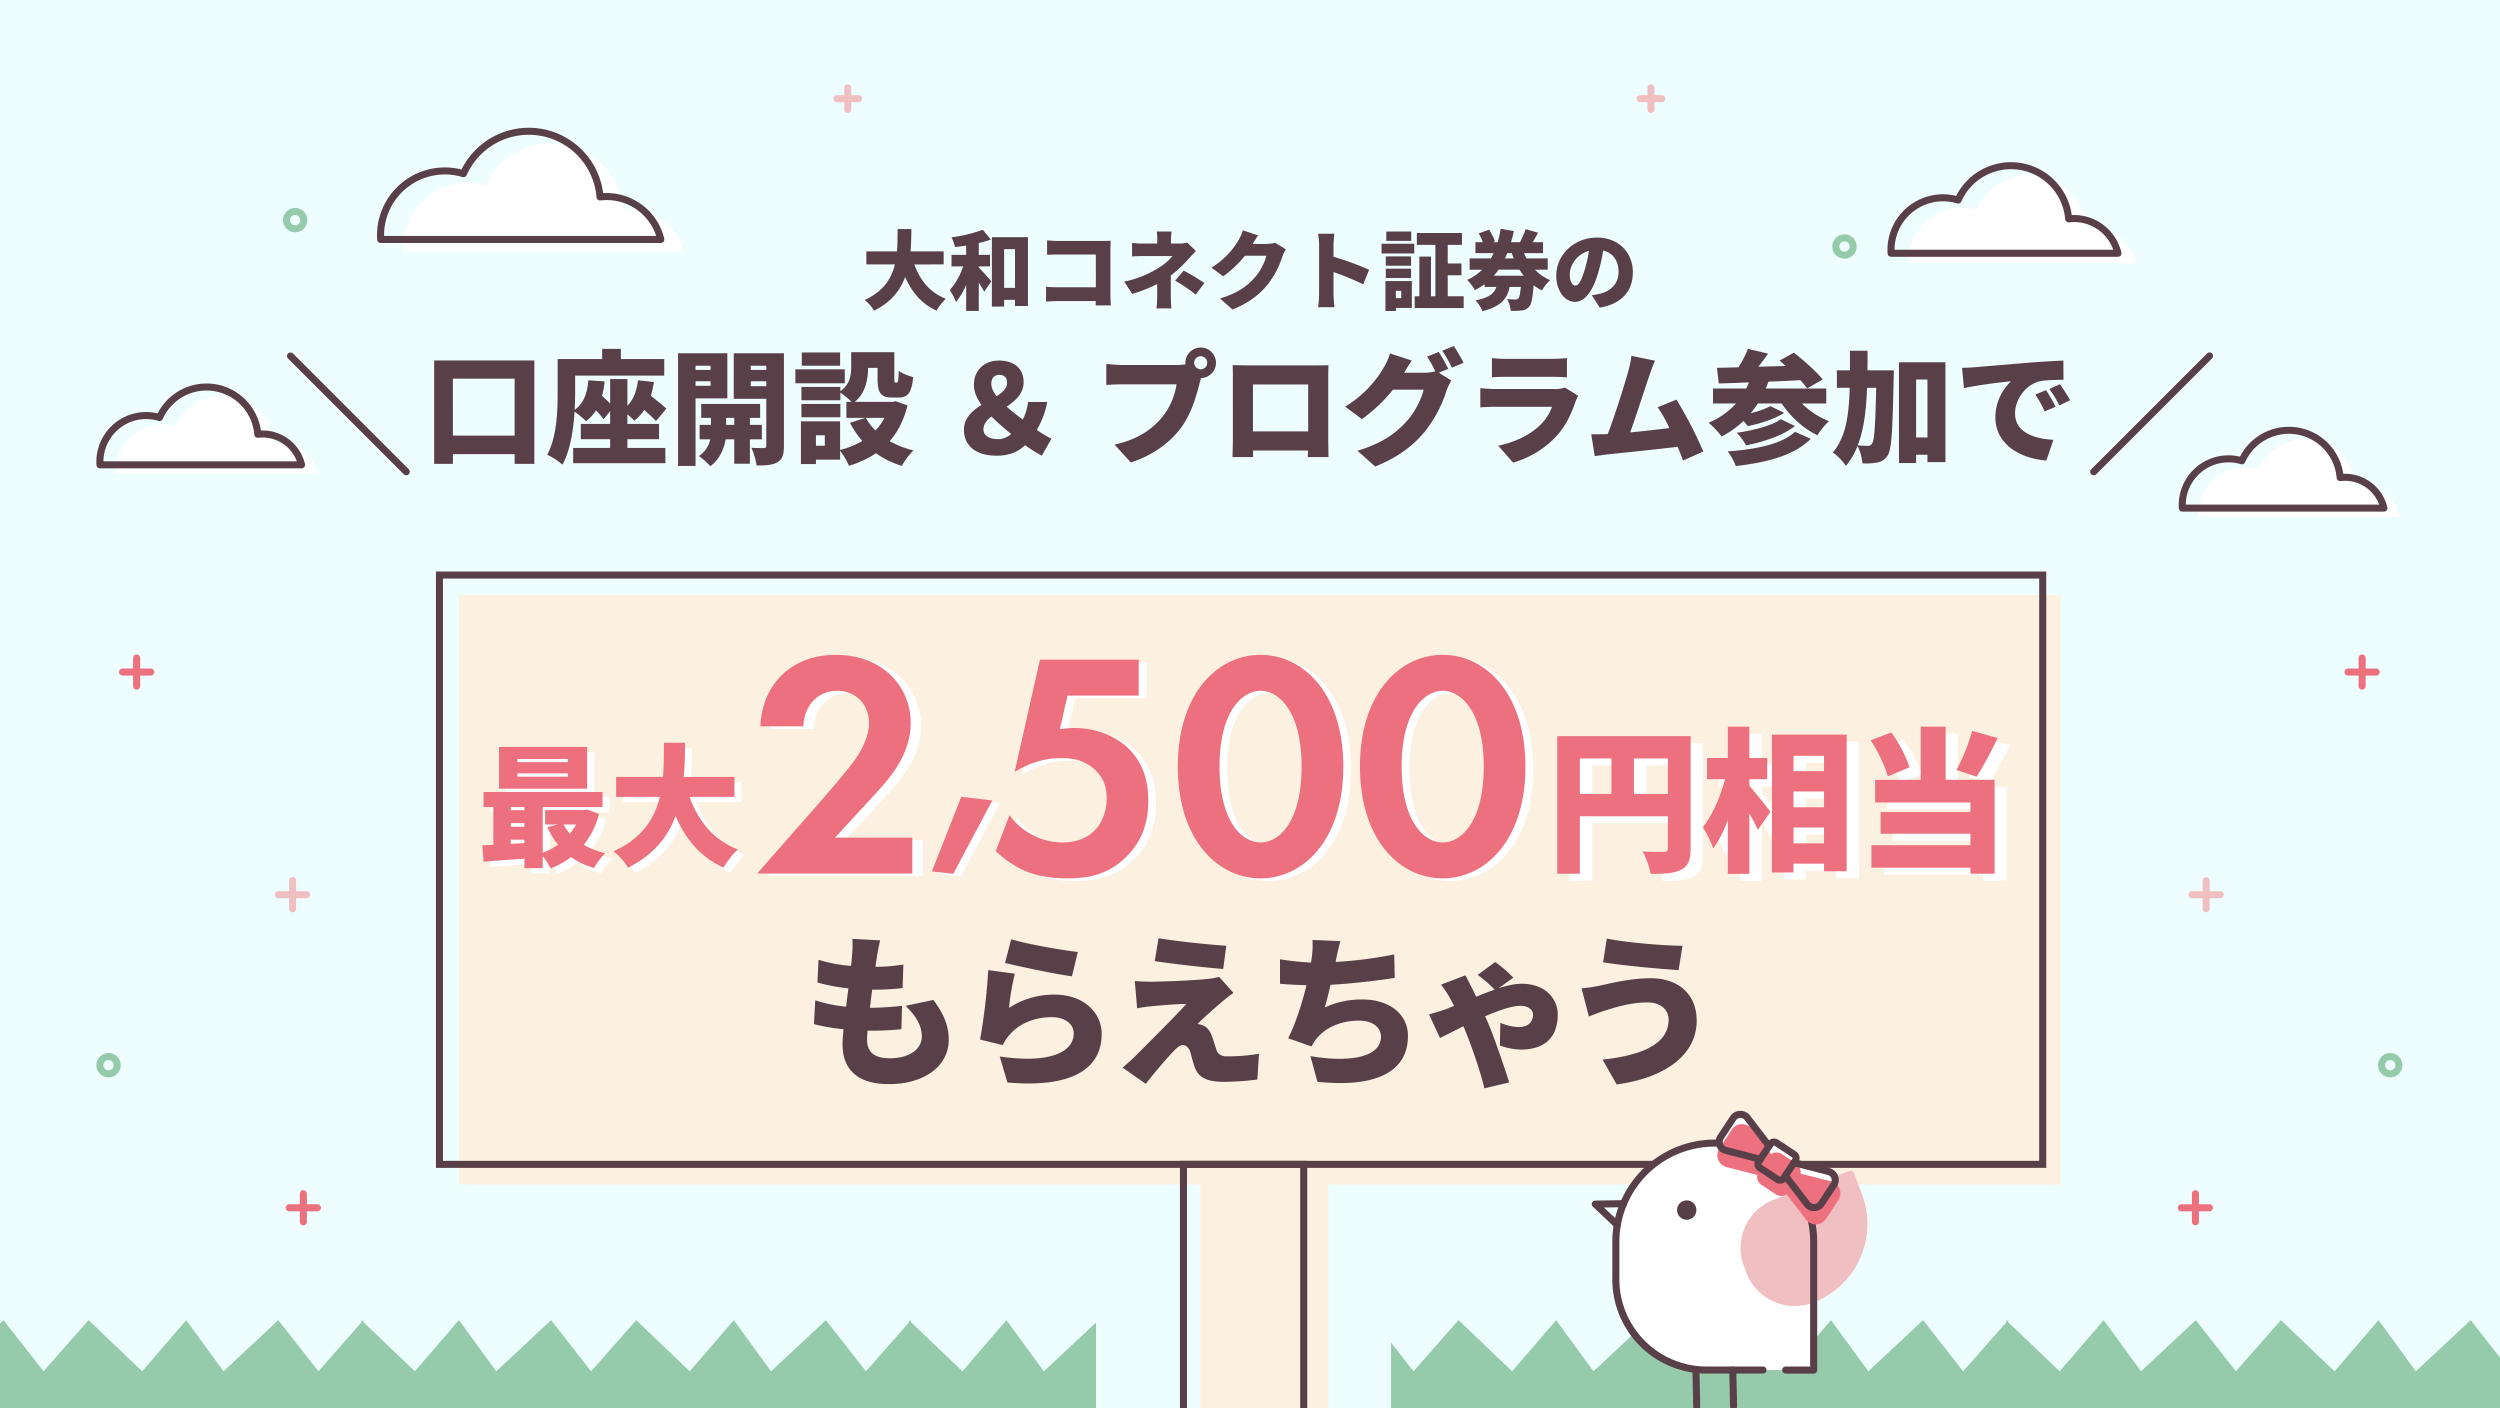 <svg xmlns="http://www.w3.org/2000/svg" xmlns:xlink="http://www.w3.org/1999/xlink" width="1420" height="800" viewBox="0 0 1420 800"><rect x="0" y="0" width="1420" height="800" fill="#808080" stroke="none"/><defs><clipPath id="b"><rect width="1420" height="800"/></clipPath></defs><g id="a" clip-path="url(#b)"><rect width="1420" height="800" fill="#eefefe"/><path d="M260.19,143.99a34.342,34.342,0,0,0-3.737.225A40.616,40.616,0,0,0,178.869,131a36.556,36.556,0,0,0-47.1,34.964c0,.811.045,1.6.09,2.386H290.989a31.7,31.7,0,0,0-30.822-24.36Z" transform="translate(97.174 -25.498)" fill="#fff"/><path d="M285.3,167.311H126.17a2,2,0,0,1-2-1.886c-.046-.8-.093-1.633-.093-2.5a38.558,38.558,0,0,1,48.008-37.342,42.616,42.616,0,0,1,80.458,13.431c.671-.042,1.3-.062,1.931-.062h0a33.708,33.708,0,0,1,32.765,25.9,2,2,0,0,1-1.946,2.461Zm-157.215-4H282.658A29.557,29.557,0,0,0,254.5,142.95h0a32.019,32.019,0,0,0-3.52.213,2,2,0,0,1-2.21-1.827,38.616,38.616,0,0,0-73.763-12.562,2,2,0,0,1-2.4,1.1,34.556,34.556,0,0,0-44.521,33.05Q128.08,163.118,128.083,163.311Z" transform="translate(90.054 -29.302)" fill="#583f48"/><path d="M151.755,197.269a26.331,26.331,0,0,0-2.679.158,29.217,29.217,0,0,0-55.812-9.5A26.275,26.275,0,0,0,59.38,213.074c0,.585.023,1.148.068,1.711H173.931A22.8,22.8,0,0,0,151.755,197.269Z" transform="translate(6.586 54.191)" fill="#fff"/><path d="M169.831,214.585H55.348a2,2,0,0,1-1.994-1.84c-.05-.622-.074-1.233-.074-1.871a28.263,28.263,0,0,1,34.8-27.508,31.218,31.218,0,0,1,58.667,9.722c.315-.013.616-.019.909-.019a24.8,24.8,0,0,1,24.122,19.053,2,2,0,0,1-1.946,2.462Zm-112.549-4H167.139a20.712,20.712,0,0,0-19.485-13.516,24.164,24.164,0,0,0-2.475.147,2,2,0,0,1-2.2-1.828,27.217,27.217,0,0,0-51.993-8.846,2,2,0,0,1-2.4,1.1,24.55,24.55,0,0,0-7.037-1.042A24.3,24.3,0,0,0,57.282,210.585Z" transform="translate(1.455 51.438)" fill="#583f48"/><path d="M677.095,208.179a26.334,26.334,0,0,0-2.679.158,29.217,29.217,0,0,0-55.812-9.5,26.275,26.275,0,0,0-33.883,25.148c0,.585.023,1.148.068,1.711H699.271a22.8,22.8,0,0,0-22.176-17.516Z" transform="translate(663.994 67.844)" fill="#fff"/><path d="M695.181,225.5H580.7a2,2,0,0,1-1.994-1.841c-.05-.624-.074-1.235-.074-1.87a28.263,28.263,0,0,1,34.8-27.508,31.218,31.218,0,0,1,58.667,9.722c.315-.013.616-.019.909-.019a24.8,24.8,0,0,1,24.122,19.053,2,2,0,0,1-1.946,2.462Zm-112.549-4H692.489A20.712,20.712,0,0,0,673,207.989a24.166,24.166,0,0,0-2.475.147,2,2,0,0,1-2.2-1.828,27.217,27.217,0,0,0-51.993-8.846,2,2,0,0,1-2.4,1.1,24.553,24.553,0,0,0-7.037-1.042A24.3,24.3,0,0,0,582.632,221.5Z" transform="translate(658.876 65.104)" fill="#583f48"/><path d="M615.694,128.624a26.793,26.793,0,0,0-3.017.18,32.871,32.871,0,0,0-62.791-10.717,29.573,29.573,0,0,0-38.116,28.3c0,.653.023,1.283.068,1.936H640.662A25.663,25.663,0,0,0,615.717,128.6Z" transform="translate(572.705 1.091)" fill="#fff"/><path d="M636.052,147.853H507.227a2,2,0,0,1-2-1.863c-.049-.706-.072-1.384-.072-2.074a31.539,31.539,0,0,1,31.561-31.561,31.686,31.686,0,0,1,7.468.895,34.875,34.875,0,0,1,65.653,10.933q.485-.023.954-.029a2,2,0,0,1,.31-.024A27.67,27.67,0,0,1,638,145.392a2,2,0,0,1-1.946,2.461Zm-126.892-4H633.383a23.541,23.541,0,0,0-22.009-15.721,2,2,0,0,1-.289.021,24.882,24.882,0,0,0-2.791.167,2,2,0,0,1-2.219-1.825A30.871,30.871,0,0,0,547.1,116.433a2,2,0,0,1-2.4,1.1,27.573,27.573,0,0,0-35.541,26.321Z" transform="translate(566.936 -2)" fill="#583f48"/><path d="M-174-21.805v-7.4h-18.816c.392-4.312.441-8.624.49-12.691h-7.84c-.049,4.067,0,8.379-.343,12.691h-17.4v7.4h16.219c-1.96,7.987-6.468,15.337-17.2,20.188a22.3,22.3,0,0,1,5.39,6.076c9.653-4.8,14.847-11.613,17.64-19.159C-192.08-6.027-186.69.49-178.066,4.459A30.733,30.733,0,0,1-172.774-2.3c-9.016-3.479-14.7-10.633-17.885-19.5Zm19.943,1.127h6.37v-6.566h-6.37v-6.713c2.4-.588,4.753-1.225,6.86-1.96l-4.557-5.586a84.5,84.5,0,0,1-17.787,4.312,24.129,24.129,0,0,1,1.96,5.537c2.058-.245,4.214-.539,6.37-.882v5.292h-8.33v6.566h6.615A40.539,40.539,0,0,1-170.52-7.2,35.1,35.1,0,0,1-166.992-.49a36.724,36.724,0,0,0,5.782-9.8v14.9h7.154V-11.466c1.176,1.862,2.352,3.724,3.087,5.194l4.018-5.929c-.98-1.225-5.1-5.88-7.1-7.889Zm14.406,12.2v-22h6.174v22Zm-6.958-28.812V2.156h6.958V-1.666h6.174V1.813h7.35v-39.1Zm31.36,1.813v8.232c1.519-.1,4.263-.2,6.468-.2h21.217V-8.82h-21.805c-2.3,0-4.557-.147-6.468-.294V-.637c1.764-.2,4.851-.343,6.713-.343h21.511c0,.784-.049,1.617-.049,2.45h8.624c-.147-1.911-.245-4.7-.245-6.37V-30.331c0-1.617.1-3.773.147-4.949-.735.049-3.087.147-4.655.147h-24.99C-110.544-35.133-113.288-35.28-115.248-35.476Zm70.707-5h-8.428a32.835,32.835,0,0,1,.294,4.655v2.156h-7.84a50.288,50.288,0,0,1-6.468-.343v7.693c1.568-.147,4.8-.245,6.615-.245H-44.1a27.446,27.446,0,0,1-7.3,6.37,58.045,58.045,0,0,1-20.041,8.134l4.557,7.007a94.445,94.445,0,0,0,14.161-5.586v7.105a62.83,62.83,0,0,1-.392,6.713h8.477c-.147-1.519-.343-4.655-.343-6.713V-15.484a76.583,76.583,0,0,0,9.9-9.261c1.176-1.323,2.94-3.234,4.361-4.7l-4.9-4.753a18.574,18.574,0,0,1-4.606.539h-4.655v-2.156A41.281,41.281,0,0,1-44.541-40.474ZM-30.87-4.655l4.949-6.566a108.054,108.054,0,0,0-11.76-7.056l-4.851,5.684A83.555,83.555,0,0,1-30.87-4.655ZM4.606-38.318-4.067-41.16a25.556,25.556,0,0,1-2.6,5.831A44.452,44.452,0,0,1-21.9-19.992l6.664,4.949A60.752,60.752,0,0,0-2.891-26.754H9.31A31.39,31.39,0,0,1,2.842-14.5C-1.323-9.849-6.419-5.684-17-2.45l7.056,6.272C-.735.049,5.194-4.459,9.947-10.29a51.364,51.364,0,0,0,8.477-16.072,21.918,21.918,0,0,1,1.911-4.018L14.308-34.1a18.46,18.46,0,0,1-4.851.637H1.568C2.3-34.741,3.479-36.75,4.606-38.318ZM39.249-4.9a55.009,55.009,0,0,1-.588,7.4h9.31c-.245-2.205-.539-6.076-.539-7.4V-17.493a152.818,152.818,0,0,1,16.856,7.007l3.381-8.281a162,162,0,0,0-20.237-7.4v-6.713a58.256,58.256,0,0,1,.49-6.37H38.661a34.231,34.231,0,0,1,.588,6.37ZM91.581-40.474H77.42v5.292H91.581ZM85.9-6.811v4.165H82.859V-6.811Zm6.027-5.537H76.93v17h5.929V2.891h9.065Zm-14.8-1.764H91.483V-19.4H77.126Zm14.357-12.25H77.126v5.292H91.483ZM74.725-28.028H93.3v-5.537H74.725Zm37.583,24.3V-15.631H120.1v-6.713h-7.791V-32.928h8.085v-6.713H94.766v6.713H105.3v29.2h-2.5v-22.54H96.187v22.54H93.541V2.989h27.832V-3.724Zm40.768-15.092a35.528,35.528,0,0,0,2.4,3.43h-17a36.045,36.045,0,0,0,2.7-3.43Zm-4.41-9.408c.343,1.029.735,2.009,1.127,2.989h-4.949c.441-.98.882-1.96,1.323-2.989ZM169.1-18.816v-6.419H157.094c-.539-.98-1.029-1.96-1.47-2.989h10.829v-6.223h-5.88c.98-1.568,2.009-3.43,3.038-5.39l-7.056-2.009a41.105,41.105,0,0,1-3.185,7.35l.147.049h-5.243c.637-2.058,1.127-4.165,1.617-6.321l-7.5-1.274a65.59,65.59,0,0,1-1.715,7.6h-2.744l1.225-.441a30.519,30.519,0,0,0-3.381-6.664l-5.88,2.107a33.107,33.107,0,0,1,2.352,5h-4.214v6.223h10.339c-.49,1.029-1.029,2.009-1.568,2.989H124.754v6.419h7.105a28.8,28.8,0,0,1-8.477,5.782,38.382,38.382,0,0,1,4.41,5.782,37.472,37.472,0,0,0,5.439-3.332v1.568H139.9c-1.127,3.528-3.773,6.027-11.809,7.644a19.477,19.477,0,0,1,3.92,6.125c10.829-2.744,14.161-7.35,15.435-13.769h6.37c-.343,4.018-.784,5.929-1.372,6.517a2.177,2.177,0,0,1-1.715.588c-.98,0-2.793-.049-4.7-.2a15.56,15.56,0,0,1,2.058,6.664,46.729,46.729,0,0,0,6.272-.2,6.083,6.083,0,0,0,4.214-2.2c1.274-1.421,2.009-4.949,2.5-12.1a30.7,30.7,0,0,0,4.753,2.891,24.393,24.393,0,0,1,4.655-5.831,26.771,26.771,0,0,1-8.673-5.929ZM217.462-17.3c0-11.123-7.889-19.747-20.384-19.747-13.083,0-23.128,9.9-23.128,21.56,0,8.379,4.606,14.945,10.682,14.945,5.782,0,10.192-6.566,13.083-16.366a97.518,97.518,0,0,0,2.891-12.789c5.635,1.323,8.722,5.831,8.722,12.152,0,6.468-4.165,10.829-10.388,12.348a37.287,37.287,0,0,1-4.8.882l4.508,7.056C211.386.588,217.462-6.958,217.462-17.3Zm-35.819,1.029c0-4.655,3.626-11.27,10.878-13.23a72.735,72.735,0,0,1-2.5,11.025c-1.764,5.684-3.234,8.673-5.194,8.673C183.113-9.8,181.643-12.005,181.643-16.268Zm-634.4,91.7V43.09h35.07V75.43Zm-10.64-42.7V91.46h10.64V85.93h35.07v5.53h11.2V32.73Zm109.76,44.73h17.99V68.78h-17.99V63.32a42.949,42.949,0,0,1,3.92,3.64,24.51,24.51,0,0,0,5.6-6.09,91.411,91.411,0,0,1,6.72,6.3l5.88-7.07c-2.03-1.96-5.6-4.76-8.82-7.28a51.527,51.527,0,0,0,1.75-7.84l-9.03-.98c-.7,5.88-2.52,10.92-6.02,14.49V43.3h-9.8V57.23a55.888,55.888,0,0,0-4.62-4.34,47.019,47.019,0,0,0,1.47-8.26l-9.24-.63c-.56,7.35-2.66,13.16-7.77,16.8.21-3.57.28-6.93.28-9.87V41.34h50.61V31.96h-24.64V26.15h-10.64v5.81h-25.27v18.9c0,10.36-.42,25.34-5.95,35.42a37.858,37.858,0,0,1,8.68,5.67c4.41-8.05,6.23-19.81,6.86-30.1a50.339,50.339,0,0,1,6.58,5.39,23.548,23.548,0,0,0,5.6-6.16,47.3,47.3,0,0,1,4.34,5.04l3.71-4.62v7.28H-380.1v8.68h16.66v4.97h-21v8.68h52.36V82.43h-21.56Zm47.25-41.72v2.38h-8.54V35.74Zm-8.54,11.41V44.56h8.54v2.59Zm18.06,7.14V28.67h-28V92.65h9.94V54.29Zm-.7,15.05V65.35h4.62v3.99Zm20.3,8.19V69.34h-6.79V65.35h5.81V57.44h-33.46v7.91h5.53v3.99h-6.44v8.19h6.02a15,15,0,0,1-6.44,9.52,33.984,33.984,0,0,1,6.44,5.74c5.53-3.85,7.98-10.43,8.75-15.26h4.9V91.39h8.89V77.53Zm-6.3-30.17v-2.8h8.82v2.8Zm8.82-11.62v2.38h-8.82V35.74Zm10.01-7.07h-28.49V54.5h18.48V81.1c0,.98-.35,1.4-1.4,1.4s-4.41,0-7.07-.14a34.848,34.848,0,0,1,2.94,10.01c5.39.07,9.1-.21,11.97-1.89,2.8-1.68,3.57-4.41,3.57-9.24Zm31.92-.49h-21.77v7.56h21.77Zm2.66,9.59h-28.07v7.91h28.07Zm-2.52,19.67H-254.8V65h22.12Zm24.99,7.91a28.62,28.62,0,0,1-5.04,7.14,29.363,29.363,0,0,1-5.46-7.14ZM-241.5,81.17h-5.04V75.22h5.04Zm40.32-25.27-1.75.35h-21.56c6.16-5.04,7.49-12.81,7.56-19.32h5.39v6.16c0,8.12,1.89,10.71,8.26,10.71h3.71c5.11,0,7.42-2.59,8.26-11.62-2.52-.63-6.44-2.1-8.19-3.57-.14,5.74-.42,6.65-1.12,6.65h-.77c-.56,0-.63-.21-.63-2.31V28.04h-24.5v8.33c0,4.55-.56,9.8-6.16,13.86V47.78H-254.8v7.56h22.12V51a40.443,40.443,0,0,1,6.3,5.25h-2.87v9.1h10.78l-8.75,2.8a51.2,51.2,0,0,0,7,10.29,45.27,45.27,0,0,1-12.6,5.11V67.31h-22.26V91.6h8.54V89.08h13.72V84.04a39.626,39.626,0,0,1,5.04,8.54,57.214,57.214,0,0,0,15.33-7.14,48.683,48.683,0,0,0,14.7,7.14,39.827,39.827,0,0,1,6.58-8.75,52.718,52.718,0,0,1-13.51-5.25c4.62-5.25,8.05-11.9,10.15-20.3Zm49.77,15.96c0-2.94,1.89-5.25,4.55-7.28,3.36,3.36,7.28,6.72,11.2,9.94a11.561,11.561,0,0,1-7.07,2.94C-147.7,77.46-151.41,75.71-151.41,71.86Zm4.48-25.76c0-3.5,1.82-5.18,4.62-5.18,2.73,0,4.34,1.61,4.34,4.48,0,3.15-2.52,5.46-5.95,7.63C-145.81,50.58-146.93,48.27-146.93,46.1Zm34.16,31.08a63.344,63.344,0,0,1-8.33-4.97,49.994,49.994,0,0,0,5.95-15.89h-10.92a29.027,29.027,0,0,1-3.01,10.01c-3.08-2.31-6.3-4.83-9.17-7.35,5.04-3.36,9.66-7.35,9.66-14,0-7.77-5.53-12.18-14.07-12.18-7.98,0-14.14,5.25-14.14,13.72,0,3.99,1.61,7.77,4.27,11.48-5.25,3.29-9.94,7.42-9.94,14.14,0,8.54,6.09,14.7,18.62,14.7,7.07,0,12.11-2.17,16.1-5.95a89.76,89.76,0,0,0,9.52,5.95Zm81.06-43.12A3.735,3.735,0,0,1-28,30.35a3.735,3.735,0,0,1,3.71,3.71A3.735,3.735,0,0,1-28,37.77,3.735,3.735,0,0,1-31.71,34.06Zm-4.97,0a3.7,3.7,0,0,0,.07.91,36.483,36.483,0,0,1-5.04.35H-72.52c-2.31,0-6.93-.35-9.1-.63V46.66c1.82-.14,5.67-.35,9.1-.35h30.8a39.323,39.323,0,0,1-7.7,18.06c-5.53,6.86-13.44,13.02-27.51,16.17l9.24,10.15C-55.37,86.7-45.5,79.49-39.2,71.02c6.02-8.12,8.89-18.76,10.57-25.34.21-.84.49-1.89.84-2.94a8.683,8.683,0,0,0,8.47-8.68A8.724,8.724,0,0,0-28,25.38,8.724,8.724,0,0,0-36.68,34.06Zm26.81,1.33c.14,2.17.14,5.39.14,7.63V77.04c0,3.85-.21,10.57-.21,10.57H1.75V83.9H32.97c-.07,2.1-.14,3.71-.14,3.71H44.59s-.14-7.42-.14-10.43V43.02c0-2.38,0-5.25.14-7.56-2.8.07-5.46.07-7.35.07H-1.82C-3.85,35.53-7,35.46-9.87,35.39ZM1.68,46.38H33.04V73.05H1.68ZM107.17,27.9l-6.58,2.66a68.741,68.741,0,0,1,4.69,8.4,27.057,27.057,0,0,1-6.44.77H87.57c1.05-1.82,2.73-4.69,4.34-6.93L79.52,28.74a36.509,36.509,0,0,1-3.71,8.33A63.5,63.5,0,0,1,54.04,58.98l9.52,7.07A86.789,86.789,0,0,0,81.2,49.32H98.63c-.91,4.55-4.83,12.6-9.24,17.5-5.95,6.65-13.23,12.6-28.35,17.22L71.12,93c13.16-5.39,21.63-11.83,28.42-20.16a73.377,73.377,0,0,0,12.11-22.96,31.312,31.312,0,0,1,2.73-5.74l-7.14-4.41,5.39-2.24C111.37,35.04,108.92,30.49,107.17,27.9Zm8.61-3.36L109.2,27.2a78.082,78.082,0,0,1,5.53,9.66l6.58-2.8A99.91,99.91,0,0,0,115.78,24.54Zm21.63,6.86V42.32c2.1-.21,5.46-.28,7.84-.28h26.39c2.66,0,6.44.14,8.4.28V31.4a78.573,78.573,0,0,1-8.26.42H145.25A67.109,67.109,0,0,1,137.41,31.4Zm49,21.42-7.49-4.69a16.308,16.308,0,0,1-5.88.84H139.72c-2.38,0-5.67-.21-8.89-.49V59.4c3.15-.28,7.14-.35,8.89-.35h31.85a27.484,27.484,0,0,1-6.51,10.15c-5.04,5.04-13.16,9.66-24.08,11.97l8.47,9.59a53.605,53.605,0,0,0,24.99-15.47c5.18-5.81,8.12-12.39,10.43-19.11A27.187,27.187,0,0,1,186.41,52.82Zm43.68-19.95-13.44-2.73a58.334,58.334,0,0,1-1.82,8.82c-2.1,7.49-7.56,25.06-11.62,35.56a5.3,5.3,0,0,1-1.05.07c-2.38.07-5.81.07-8.33.07l1.96,12.39c2.31-.28,5.25-.7,7-.91,8.47-.91,28.56-2.94,40.11-4.34,1.19,2.8,2.24,5.46,3.08,7.77l11.48-5.11A222.4,222.4,0,0,0,242.2,54.99l-10.64,4.34a79.229,79.229,0,0,1,6.65,11.83c-6.44.77-14.77,1.75-22.26,2.45,3.36-9.31,8.47-25.27,10.85-32.2C227.92,38.19,229.04,35.18,230.09,32.87Zm79.45,40.39c-7.35,7-22.33,10.01-38.22,11.13a31.5,31.5,0,0,1,4.62,8.33c17.85-2.1,33.11-5.95,42.56-15.47Zm-7.98-7.14c-5.32,3.78-16.1,6.44-25.13,7.7a31.032,31.032,0,0,1,5.32,7.14c10.15-2.03,20.86-5.53,27.79-10.99Zm25.76-8.96V48.69H292.95a37.958,37.958,0,0,0,1.54-3.92c5.95-.21,12.11-.49,18.13-.84a57.92,57.92,0,0,1,3.85,4.69l8.82-5.11c-3.57-4.55-10.92-10.92-16.38-15.19l-8.12,4.48c1.12.98,2.31,1.96,3.5,3.08-5.25.14-10.5.28-15.54.42,1.82-2.31,3.71-4.83,5.53-7.42l-11.41-2.73a62.92,62.92,0,0,1-5.46,10.5l-12.18.28,1.05,8.89c4.97-.14,10.85-.35,17.15-.63-.49,1.19-1.05,2.38-1.61,3.5H262.99v8.47h13.09a42.228,42.228,0,0,1-15.61,10.92,55.528,55.528,0,0,1,7.42,7.84,53.206,53.206,0,0,0,12.39-8.82,27.154,27.154,0,0,1,2.45,2.94c6.86-1.4,15.05-3.92,20.65-7.56l-7.77-3.78a51.082,51.082,0,0,1-11.2,3.99,66.194,66.194,0,0,0,4.06-5.53h13.51c5.18,7.63,12.25,14.21,20.3,18.06a42.02,42.02,0,0,1,6.58-7.98,45.934,45.934,0,0,1-15.4-10.08Zm28.35-8.89c-.49,21.56-.98,29.75-2.31,31.57a2.543,2.543,0,0,1-2.38,1.4c-1.26,0-3.36-.07-5.81-.28,3.57-9.03,4.83-20.02,5.32-32.69Zm-4.97-9.94c.07-3.57.07-7.28.07-11.13H340.76V38.33h-7.42v9.94h7.28c-.42,15.75-2.17,28-9.59,36.75a28.491,28.491,0,0,1,7.42,7.63,41.669,41.669,0,0,0,6.65-11.34,26.493,26.493,0,0,1,2.73,9.87,35,35,0,0,0,8.54-.49,8.623,8.623,0,0,0,5.88-4.13c2.24-3.36,2.73-14.49,3.36-43.75.07-1.26.07-4.48.07-4.48Zm27.65,38.15V43.58h6.44v32.9Zm-9.73-42.7V91.04h9.73V86.28h6.44v4.2h10.22V33.78Zm35.84,3.15,1.05,11.55c8.4-1.89,20.72-3.29,26.74-3.92A28.569,28.569,0,0,0,423.36,65c0,14.91,13.37,23.38,28.98,24.57l3.99-11.76c-12.11-.7-21.77-4.76-21.77-15.05,0-8.33,6.51-16.52,14.07-18.2,3.85-.77,9.8-.77,13.44-.84L462,32.8c-5.11.21-13.37.7-20.37,1.26-12.81,1.12-23.38,1.96-29.96,2.52C410.34,36.72,407.26,36.86,404.46,36.93ZM452.13,49.6l-6.09,2.52a56.234,56.234,0,0,1,5.32,9.59l6.23-2.73A92.775,92.775,0,0,0,452.13,49.6Zm7.91-3.36-6.02,2.73a58.623,58.623,0,0,1,5.67,9.31l6.16-2.94C464.45,52.82,461.86,48.76,460.04,46.24Z" transform="translate(710 172)" fill="#583f48"/><g transform="translate(0.218)"><path d="M1079.87,115.959a2,2,0,0,1-1.414-3.414l65.759-65.759a2,2,0,1,1,2.828,2.828l-65.759,65.759A1.994,1.994,0,0,1,1079.87,115.959Z" transform="translate(109.155 154)" fill="#583f48"/><path d="M773.85,115.959a1.994,1.994,0,0,1-1.414-.586L706.676,49.614a2,2,0,0,1,2.828-2.828l65.759,65.759a2,2,0,0,1-1.414,3.414Z" transform="translate(-543.31 154)" fill="#583f48"/></g><path d="M1556.249,50.17H934.23V0l30.427,29.065L989.678,0l21.19,29.065L1042,0l22.739,29.065L1090.341,0l30.427,29.065L1145.79,0l21.178,29.065L1198.1,0l22.751,29.065,24.385-27.7V0l.653.623.548-.623V1.148l29.226,27.917L1300.688,0l21.19,29.065L1353.014,0l22.739,29.065L1401.351,0l30.427,29.065L1456.8,0l21.178,29.065L1509.113,0l22.751,29.065,24.385-27.7V0l.653.623L1557.45,0V1.148l29.225,27.917L1611.7,0l21.19,29.065L1664.022,0l22.74,29.065L1712.361,0l30.428,29.065L1767.808,0l21.178,29.065L1820.122,0l22.752,29.065L1868.459,0V50.17Zm-934.23,0H0V0L30.427,29.065,55.449,0l21.19,29.065L107.774,0l22.739,29.065L156.111,0l30.427,29.065L211.56,0l21.178,29.065L263.874,0l22.751,29.065,24.385-27.7V0l.652.623L312.211,0V1.147l29.226,27.918L366.459,0l21.19,29.065L418.784,0l22.739,29.065L467.121,0l30.427,29.065L522.57,0l21.178,29.065L574.884,0l22.751,29.065,24.385-27.7V0l.652.623L623.221,0V1.147l29.225,27.918L677.467,0l21.19,29.065L729.793,0l22.74,29.065L778.131,0l30.427,29.065L833.579,0l21.178,29.065L885.892,0l22.752,29.065L934.23,0V50.17Z" transform="translate(-105.78 749.83)" fill="#95cbaa"/><g transform="translate(-227.278 -3724)"><rect width="167.574" height="166.766" transform="translate(849.82 4385.35)" fill="#eefeff"/><path d="M1482.946,130.51H573.29V465.24H994.3V620.622h72.735V465.24h415.91Z" transform="translate(-85.28 3931.494)" fill="#fcf1e0"/><path d="M-2-2H912.656V336.73H-2ZM908.656,2H2V332.73H908.656Z" transform="translate(476.89 4050.62)" fill="#583f48"/><path d="M-2-2H70.305V160.975H-2ZM66.305,2H2V156.975H66.305Z" transform="translate(899.484 4385.35)" fill="#583f48"/><path d="M841.338,300.795c-.186,1.2-.455,3.147-.828,5.756a105.244,105.244,0,0,0,15.86-1.3l-.455,13.355a144.341,144.341,0,0,1-17.268.932c-.455,3.333-.828,6.874-1.3,10.29h.083a174.979,174.979,0,0,0,18.179-1.118l-.373,13.272c-4.555.456-9.835.828-15.4.828h-3.81c-.186,2.133-.269,4-.269,5.383,0,6.957,4.452,10.291,12.713,10.291,12.34,0,18.365-5.839,18.365-12.34s-3.52-11.781-9.193-17.454l15.777-3.333c6.025,8.158,8.717,14.763,8.717,22.651,0,14.1-12.713,25.157-34.143,25.157-15.777,0-26.171-6.771-26.171-22.548,0-2.05.186-5.093.559-8.634A111.249,111.249,0,0,1,805.58,339.1l.745-13.541a79.9,79.9,0,0,0,17.537,3.623c.373-3.437.828-6.957,1.3-10.394a107,107,0,0,1-17.62-3.333l.642-12.9a81.015,81.015,0,0,0,18.469,3.437c.269-2.236.456-4.369.559-6.129a53.245,53.245,0,0,0,.186-9.193l15.777.828c-.932,3.893-1.387,6.688-1.863,9.276Z" transform="translate(-115.975 3966.61)" fill="#583f48"/><path d="M867.611,329.737a46.727,46.727,0,0,1,25.7-7.516c17.433,0,26.917,10.849,26.917,22.279,0,17.164-12.713,31.182-53.544,27.641l-4.369-14.763c27.1,4,42.031-1.863,42.031-13.169,0-5.28-5.011-9.193-12.444-9.193-9.462,0-18.552,3.52-24.039,10.125a23.565,23.565,0,0,0-3.81,5.756l-12.9-3.147a333.945,333.945,0,0,0,4.638-39.443l15.115,2.05a141.493,141.493,0,0,0-3.333,19.4ZM906.681,298l-3.333,13.831c-9.752-1.3-30.706-5.756-38.035-7.6l3.52-13.458c9.276,2.878,29.774,6.315,37.849,7.247Z" transform="translate(-67.192 3966.717)" fill="#583f48"/><path d="M946.662,326.693c-4.638,3.81-12.34,10.849-13.831,12.527a10.154,10.154,0,0,1,3.52,1.015c2.133,1.014,3.52,2.774,4.741,6.129.828,2.319,1.677,5.2,2.422,7.33.745,2.505,2.692,3.893,5.652,3.893a106.074,106.074,0,0,0,18.552-1.491l-.932,14.659a165.222,165.222,0,0,1-18.655,1.3c-9.462,0-14.39-2.05-16.792-7.971-1.015-2.775-1.946-6.5-2.505-8.634-1.014-3.334-2.961-4.265-4.555-4.265-1.491,0-3.333,1.574-5.569,4-3.064,3.251-8.261,9.09-15.3,17.993l-13.168-9.193c1.946-1.677,4.555-3.893,7.412-6.688,5.383-5.466,20.788-20.684,28.863-29.5-6.025.083-14.576.828-19.67,1.3a77.884,77.884,0,0,0-8.344,1.2l-1.3-15.487c2.133.186,5.839.373,9.462.373,3.892,0,24.6-.642,32.755-1.677a33.577,33.577,0,0,0,5.652-1.118l8.158,9.193a67.348,67.348,0,0,0-6.584,5.093Zm2.505-31.927-1.76,13.168c-10.021-.745-27.931-2.775-38.884-4.452l2.133-12.982C921.236,292.26,939.146,294.123,949.167,294.765Z" transform="translate(-25.346 3966.428)" fill="#583f48"/><path d="M965.275,302.036l-.269,1.387a231.2,231.2,0,0,0,33.315-4.265l.269,13.355c-8.9,1.387-23.749,3.251-36.462,3.893-1.014,4.452-2.133,8.9-3.251,12.9a49.685,49.685,0,0,1,21.347-4.555c15.115,0,25.881,8.158,25.881,20.684,0,21.616-20.332,29.422-51.411,26.068l-4-14.576c19.773,3.437,40.085,1.677,40.085-11.139,0-4.742-4.265-9.007-12.34-9.007-10.477,0-19.484,3.893-24.681,10.767a26.213,26.213,0,0,0-2.422,3.893L938.068,346.8c4.265-8.344,7.971-20.146,10.394-30.147-5.57-.186-10.663-.373-15.032-.828V301.912a145.132,145.132,0,0,0,17.62,1.863c.186-.932.269-1.76.373-2.505a50.631,50.631,0,0,0,.455-10.29l15.86.642c-1.118,3.706-1.677,7.06-2.505,10.394Z" transform="translate(20.89 3966.941)" fill="#583f48"/><path d="M983.483,323.967c1.677-.642,3.333-1.3,5.011-2.05-.932-1.863-1.76-3.52-2.588-4.928a51.705,51.705,0,0,0-4.824-7.143l13.914-5.28c1.014,1.863,2.422,4.638,3.064,6.025.828,1.574,1.946,3.706,3.064,6.129,3.623-1.491,7.143-2.878,10.477-4a75.4,75.4,0,0,0-9.648-8.448l9.938-7.247a67.952,67.952,0,0,1,10.291,8.9l-8.344,5.942c4.824-1.491,9.276-2.505,12.982-2.505,14.2,0,20.6,9.09,20.6,17.351,0,12.527-6.688,20.043-21.161,20.043a38.675,38.675,0,0,1-11.7-2.319l.269-12.9a28.753,28.753,0,0,0,10.29,2.423c5.011,0,8.261-2.423,8.261-7.143,0-2.692-2.775-4.928-7.143-4.928-4.824,0-12.34,2.588-20.042,5.942.745,1.677,1.387,3.147,1.946,4.555,3.251,7.516,9.09,24.68,11.7,33.025l-14.1,3.333c-2.236-9.649-6.957-22.921-10.1-30.892l-1.76-4.369c-6.025,2.961-11.14,5.652-13.355,6.688l-6.212-13.458c3.893-1.014,7.971-2.319,9.193-2.774Z" transform="translate(64.652 3973.418)" fill="#583f48"/><path d="M1053.461,326.865c-9.938,0-19.214,3.147-23.479,4.452-2.588.745-6.771,2.423-9.649,3.52l-4.182-15.964a96.09,96.09,0,0,0,11.036-1.677c6.957-1.574,17.248-4.079,28.3-4.079,15.487,0,26.068,8.9,26.068,24.121,0,19.773-18.656,32.652-45.469,36.193l-7.971-14.1c23.293-2.505,37.5-9.276,37.5-22.651,0-5.2-3.893-9.835-12.154-9.835Zm20.043-32.2-2.236,13.831c-11.139-.745-32.114-2.588-42.88-4.452l2.133-13.458c11.139,2.319,32.755,4.079,42.963,4.079Z" transform="translate(109.442 3966.524)" fill="#583f48"/><path d="M1152.165,475.137h-32.031a51.55,51.55,0,0,1-51.553-51.554V401.94h0a56.187,56.187,0,0,1,112.37,0h0v73.211h-15.9" transform="translate(76.493 4027.042)" fill="#fff"/><path d="M1181.95,476.151h-16.9v-2h14.9V401.944a55.187,55.187,0,0,0-110.37,0v21.64a50.611,50.611,0,0,0,50.553,50.554h32.031v2h-32.031a52.509,52.509,0,0,1-52.553-52.554V401.931a56.926,56.926,0,0,1,9.934-31.7,57.353,57.353,0,0,1,25.1-20.519,57.1,57.1,0,0,1,53.969,5.216,57.365,57.365,0,0,1,20.722,24.924,56.882,56.882,0,0,1,4.642,22.082Z" transform="translate(76.493 4027.042)" fill="#ed707f"/><path d="M1179.581,358.511l4.518,11.882a45.906,45.906,0,0,1-26.578,59.2h0a27.347,27.347,0,0,1-35.256-15.83l-1.4-3.682a27.347,27.347,0,0,1,15.83-35.256l42.887-16.308h0Z" transform="translate(98.856 4032.467)" fill="#f0bfc2"/><path d="M1179.581,356.511a2,2,0,0,1,1.867,1.282h0l0,.012,4.516,11.876a47.862,47.862,0,0,1-27.737,61.776,29.2,29.2,0,0,1-19.055.61,29.49,29.49,0,0,1-7.83-3.755,29.127,29.127,0,0,1-10.952-13.844l-1.4-3.682a29.319,29.319,0,0,1,16.989-37.837l42.854-16.3A2,2,0,0,1,1179.581,356.511Zm-31.753,72.865a25.185,25.185,0,0,0,8.982-1.657,43.933,43.933,0,0,0,25.42-56.615l-3.807-10.012-41.018,15.6a25.357,25.357,0,0,0-14.672,32.676l1.4,3.682A25.48,25.48,0,0,0,1147.828,429.376Z" transform="translate(98.856 4032.467)" fill="#f0bfc2"/><path d="M1073.009,383.177a1,1,0,0,1-.687-.273l-12.539-11.846a1,1,0,0,1,.672-1.727l16.088-.231h.015a1,1,0,0,1,.014,2l-13.625.2L1073.7,381.45a1,1,0,0,1-.687,1.727Z" transform="translate(72.902 4037.6)" fill="#583f48"/><path d="M1180.95,476.151h-15.9a1,1,0,0,1,0-2h14.9v-72.2a55.187,55.187,0,0,0-110.37,0v21.64a50.611,50.611,0,0,0,50.553,50.554h32.031a1,1,0,0,1,0,2h-32.031a52.509,52.509,0,0,1-52.553-52.554V401.931a56.928,56.928,0,0,1,9.934-31.7,57.353,57.353,0,0,1,25.1-20.519,57.1,57.1,0,0,1,53.969,5.216,57.368,57.368,0,0,1,20.722,24.924,56.882,56.882,0,0,1,4.642,22.082v73.22A1,1,0,0,1,1180.95,476.151Z" transform="translate(76.493 4027.042)" fill="#583f48"/><path d="M.4,22.59a2,2,0,0,1-2-1.961L-2,.039A2,2,0,0,1-.039-2,2,2,0,0,1,2-.039l.4,20.59a2,2,0,0,1-1.96,2.039Z" transform="translate(1211.517 4502.179)" fill="#583f48"/><path d="M.4,22.575a2,2,0,0,1-2-1.961L-2,.039A2,2,0,0,1-.039-2,2,2,0,0,1,2-.039l.4,20.575a2,2,0,0,1-1.96,2.039Z" transform="translate(1190.596 4502.41)" fill="#583f48"/><path d="M1073.008,384.177a1.993,1.993,0,0,1-1.373-.546L1059.1,371.785a2,2,0,0,1,1.345-3.454l16.088-.231h.029a2,2,0,0,1,.028,4l-11.162.16,8.958,8.463a2,2,0,0,1-1.374,3.454Z" transform="translate(72.902 4037.6)" fill="#583f48"/><path d="M1180.95,477.151h-15.9a2,2,0,0,1,0-4h13.9v-71.2a54.187,54.187,0,0,0-108.37,0v21.635a49.61,49.61,0,0,0,49.553,49.554h32.031a2,2,0,0,1,0,4h-32.031a53.509,53.509,0,0,1-53.553-53.554V401.94c0-.006,0-.012,0-.018a57.928,57.928,0,0,1,10.109-32.259,58.354,58.354,0,0,1,25.54-20.877,58.1,58.1,0,0,1,54.914,5.308,58.365,58.365,0,0,1,21.083,25.359,57.874,57.874,0,0,1,4.724,22.468c0,.006,0,.012,0,.019v73.211A2,2,0,0,1,1180.95,477.151Z" transform="translate(76.493 4027.042)" fill="#583f48"/><circle cx="5.512" cy="5.512" r="5.512" transform="translate(1179.818 4405.81)" fill="#573f47"/><path d="M1110.554,348.644,1117.6,338a5,5,0,0,1,8.138-.274l12.308,16.088.188-.289a3.681,3.681,0,0,1,5.108-1.039l8.051,5.324a3.681,3.681,0,0,1,1.039,5.108l-.188.289h0l19.623,5.036a5,5,0,0,1,2.929,7.589l-7.041,10.648a5,5,0,0,1-8.138.274L1147.3,370.662l-.187.289a3.682,3.682,0,0,1-5.108,1.039l-8.051-5.324a3.681,3.681,0,0,1-1.039-5.108l.188-.289-19.623-5.036A5,5,0,0,1,1110.554,348.644Z" transform="translate(94.716 4022.393)" fill="#fff"/><path d="M1110.764,353.044l7.041-10.648a5,5,0,0,1,8.138-.274l12.308,16.088.188-.289a3.681,3.681,0,0,1,5.108-1.039l8.051,5.324a3.681,3.681,0,0,1,1.039,5.108l-.187.289h0l19.623,5.036a5,5,0,0,1,2.929,7.589l-7.041,10.648a5,5,0,0,1-8.138.274l-12.308-16.088-.188.289a3.681,3.681,0,0,1-5.108,1.039l-8.051-5.324a3.681,3.681,0,0,1-1.039-5.108l.188-.289-19.623-5.036A5,5,0,0,1,1110.764,353.044Z" transform="translate(94.809 4024.341)" fill="#ed707f"/><path d="M1121.971,338.162a6.956,6.956,0,0,1,5.559,2.742l10.911,14.263a5.681,5.681,0,0,1,6.209.048l8.05,5.323a5.7,5.7,0,0,1,2.473,5.7l17.4,4.464a6.988,6.988,0,0,1,4.1,10.63l-7.041,10.648a7,7,0,0,1-11.393.388L1147.323,378.1a5.681,5.681,0,0,1-6.209-.048l-8.05-5.323a5.7,5.7,0,0,1-2.473-5.7l-17.4-4.464a6.988,6.988,0,0,1-4.1-10.63l7.041-10.648A6.976,6.976,0,0,1,1121.971,338.162Zm16.279,22.048a2,2,0,0,1-1.588-.785l-12.308-16.088a2.984,2.984,0,0,0-2.383-1.175,2.947,2.947,0,0,0-2.5,1.338l-7.041,10.648a3,3,0,0,0,1.758,4.549l19.623,5.036a2,2,0,0,1,1.18,3.027l-.187.289-.013.02a1.681,1.681,0,0,0,.478,2.33l8.051,5.324.006,0a1.654,1.654,0,0,0,.92.279,1.685,1.685,0,0,0,1.406-.751l.183-.281a2,2,0,0,1,3.265-.125l12.308,16.088a2.984,2.984,0,0,0,2.383,1.175,2.947,2.947,0,0,0,2.5-1.338l7.041-10.648a3,3,0,0,0-1.758-4.549l-19.623-5.036a2,2,0,0,1-1.18-3.027l.188-.289.013-.02a1.681,1.681,0,0,0-.478-2.33l-8.051-5.324-.006,0a1.654,1.654,0,0,0-.92-.279,1.685,1.685,0,0,0-1.406.751l-.183.281a2,2,0,0,1-1.6.908Z" transform="translate(94.809 4024.341)" fill="#ed707f"/><path d="M2.56-2H14.48a4.565,4.565,0,0,1,4.56,4.56V14.48a4.565,4.565,0,0,1-4.56,4.56H2.56A4.565,4.565,0,0,1-2,14.48V2.56A4.565,4.565,0,0,1,2.56-2ZM14.48,15.04a.561.561,0,0,0,.56-.56V2.56A.561.561,0,0,0,14.48,2H2.56A.561.561,0,0,0,2,2.56V14.48a.561.561,0,0,0,.56.56Z" transform="matrix(0.552, -0.834, 0.834, 0.552, 1224.822, 4385.927)" fill="#583f48"/><path d="M1151.613,381.457a6.974,6.974,0,0,1-5.562-2.742l-12.309-16.09a2,2,0,0,1,3.177-2.43l12.308,16.088a2.972,2.972,0,0,0,2.381,1.175l.11,0a2.956,2.956,0,0,0,2.39-1.336l7.041-10.648a3,3,0,0,0-1.758-4.549l-19.623-5.036a2,2,0,1,1,.994-3.874l19.623,5.036a6.988,6.988,0,0,1,4.1,10.63l-7.041,10.648a6.957,6.957,0,0,1-5.587,3.127Q1151.735,381.457,1151.613,381.457Z" transform="translate(106.054 4030.448)" fill="#583f48"/><path d="M1132.658,362.44a2,2,0,0,1-.5-.063l-19.623-5.036a6.988,6.988,0,0,1-4.1-10.63l7.041-10.648a7,7,0,0,1,11.393-.388l12.309,16.09a2,2,0,0,1-3.177,2.43l-12.308-16.088a2.971,2.971,0,0,0-2.381-1.175l-.11,0a2.956,2.956,0,0,0-2.39,1.336l-7.041,10.648a3,3,0,0,0,1.758,4.549l19.623,5.036a2,2,0,0,1-.5,3.938Z" transform="translate(94.516 4022.025)" fill="#583f48"/></g><path d="M50.072-37.048V-57.2H69.344v20.152ZM19.36-57.2H37.312v20.152H19.36ZM82.28-69.872H6.512V8.272H19.36V-24.376H69.344V-6.248c0,1.584-.616,2.112-2.288,2.112S59.576-4.048,55-4.4A45.248,45.248,0,0,1,59.576,8.36c7.832,0,13.288-.264,17.336-2.376S82.28.44,82.28-6.072Zm33.352,24.464h10.12V-57.464h-10.12V-75.24H103.4v17.776H91.608v12.056h10.208c-2.552,9.68-7.128,20.5-12.584,27.192a70.292,70.292,0,0,1,5.9,12.144,68.677,68.677,0,0,0,8.272-16.1V8.36h12.232V-25.96c1.936,3.344,3.7,6.776,4.84,9.328l7.128-10.3c-1.672-2.2-8.8-11.264-11.968-14.7Zm25.08,36.432v-8.976h17.336v8.976Zm17.336-29.48v8.976H140.712v-8.976Zm0-20.24v8.712H140.712V-58.7ZM128.48-70.752V7.568h12.232V2.552h17.336V6.864H170.9V-70.752Zm113.7-2.112a107.111,107.111,0,0,1-8.888,22.176l11.44,3.872a202.967,202.967,0,0,0,11.88-22Zm-35.552,20.68a75.527,75.527,0,0,0-10.384-19.8l-11.7,4.488c4.136,6.248,8.272,14.872,9.68,20.5Zm20.5-23.056H212.96v30.184H187.088v12.848h54.12v5.456h-51.04v12.32h51.04V-7.92H184.976V4.84h56.232V8.272h13.728V-45.056H227.128Z" transform="translate(885 492)" fill="#fff"/><path d="M-23.475-53.1h-28.65v-1.8h28.65Zm0,8.25h-28.65v-1.875h28.65Zm10.95-16.875H-62.55v23.7h50.025Zm-6.3,44.025a30.188,30.188,0,0,1-3.45,5.25A27.6,27.6,0,0,1-25.95-17.7ZM-55.875-6.675v-2.4h7.725v1.95Zm0-11.775h7.725v2.025h-7.725Zm7.725-9.15v1.8h-7.725v-1.8Zm35.625,1.425-1.8.3h-22.05V-17.7H-29.4l-5.7,1.575a46.644,46.644,0,0,0,6.075,9.9,35.631,35.631,0,0,1-8.7,4.575V-27.6H-3.75v-8.55H-71.325v8.55h5.55V-6.15c-2.25.15-4.35.225-6.225.3l.675,9.3c6.525-.525,14.85-1.125,23.175-1.725v5.4h10.425V.3a39,39,0,0,1,4.5,6.975A49.833,49.833,0,0,0-21.6.825,42.073,42.073,0,0,0-8.55,7.05,36.946,36.946,0,0,1-2.175-1.425,42.371,42.371,0,0,1-14.4-6.15,46.345,46.345,0,0,0-5.775-23.7Zm83.7-7.2V-44.7h-28.8c.6-6.6.675-13.2.75-19.425h-12C31.05-57.9,31.125-51.3,30.6-44.7H3.975v11.325H28.8C25.8-21.15,18.9-9.9,2.475-2.475a34.136,34.136,0,0,1,8.25,9.3C25.5-.525,33.45-10.95,37.725-22.5,43.5-9.225,51.75.75,64.95,6.825a47.04,47.04,0,0,1,8.1-10.35C59.25-8.85,50.55-19.8,45.675-33.375Z" transform="translate(350 489)" fill="#fff"/><path d="M-23.475-53.1h-28.65v-1.8h28.65Zm0,8.25h-28.65v-1.875h28.65Zm10.95-16.875H-62.55v23.7h50.025Zm-6.3,44.025a30.188,30.188,0,0,1-3.45,5.25A27.6,27.6,0,0,1-25.95-17.7ZM-55.875-6.675v-2.4h7.725v1.95Zm0-11.775h7.725v2.025h-7.725Zm7.725-9.15v1.8h-7.725v-1.8Zm35.625,1.425-1.8.3h-22.05V-17.7H-29.4l-5.7,1.575a46.644,46.644,0,0,0,6.075,9.9,35.631,35.631,0,0,1-8.7,4.575V-27.6H-3.75v-8.55H-71.325v8.55h5.55V-6.15c-2.25.15-4.35.225-6.225.3l.675,9.3c6.525-.525,14.85-1.125,23.175-1.725v5.4h10.425V.3a39,39,0,0,1,4.5,6.975A49.833,49.833,0,0,0-21.6.825,42.073,42.073,0,0,0-8.55,7.05,36.946,36.946,0,0,1-2.175-1.425,42.371,42.371,0,0,1-14.4-6.15,46.345,46.345,0,0,0-5.775-23.7Zm83.7-7.2V-44.7h-28.8c.6-6.6.675-13.2.75-19.425h-12C31.05-57.9,31.125-51.3,30.6-44.7H3.975v11.325H28.8C25.8-21.15,18.9-9.9,2.475-2.475a34.136,34.136,0,0,1,8.25,9.3C25.5-.525,33.45-10.95,37.725-22.5,43.5-9.225,51.75.75,64.95,6.825a47.04,47.04,0,0,1,8.1-10.35C59.25-8.85,50.55-19.8,45.675-33.375Z" transform="translate(346 486)" fill="#ed707f"/><path d="M50.072-37.048V-57.2H69.344v20.152ZM19.36-57.2H37.312v20.152H19.36ZM82.28-69.872H6.512V8.272H19.36V-24.376H69.344V-6.248c0,1.584-.616,2.112-2.288,2.112S59.576-4.048,55-4.4A45.248,45.248,0,0,1,59.576,8.36c7.832,0,13.288-.264,17.336-2.376S82.28.44,82.28-6.072Zm33.352,24.464h10.12V-57.464h-10.12V-75.24H103.4v17.776H91.608v12.056h10.208c-2.552,9.68-7.128,20.5-12.584,27.192a70.292,70.292,0,0,1,5.9,12.144,68.677,68.677,0,0,0,8.272-16.1V8.36h12.232V-25.96c1.936,3.344,3.7,6.776,4.84,9.328l7.128-10.3c-1.672-2.2-8.8-11.264-11.968-14.7Zm25.08,36.432v-8.976h17.336v8.976Zm17.336-29.48v8.976H140.712v-8.976Zm0-20.24v8.712H140.712V-58.7ZM128.48-70.752V7.568h12.232V2.552h17.336V6.864H170.9V-70.752Zm113.7-2.112a107.111,107.111,0,0,1-8.888,22.176l11.44,3.872a202.967,202.967,0,0,0,11.88-22Zm-35.552,20.68a75.527,75.527,0,0,0-10.384-19.8l-11.7,4.488c4.136,6.248,8.272,14.872,9.68,20.5Zm20.5-23.056H212.96v30.184H187.088v12.848h54.12v5.456h-51.04v12.32h51.04V-7.92H184.976V4.84h56.232V8.272h13.728V-45.056H227.128Z" transform="translate(878 488)" fill="#ed707f"/><g transform="translate(-19 -18)"><g transform="translate(1352.698 391.744)"><path d="M15.97,2H0A2,2,0,0,1-2,0,2,2,0,0,1,0-2H15.97a2,2,0,0,1,2,2A2,2,0,0,1,15.97,2Z" transform="translate(0 7.979)" fill="#ed707f"/><path d="M0,17.97a2,2,0,0,1-2-2V0A2,2,0,0,1,0-2,2,2,0,0,1,2,0V15.97A2,2,0,0,1,0,17.97Z" transform="translate(7.98)" fill="#ed707f"/><path d="M4.911-2A6.911,6.911,0,1,1-2,4.911,6.919,6.919,0,0,1,4.911-2Zm0,9.823A2.911,2.911,0,1,0,2,4.911,2.915,2.915,0,0,0,4.911,7.823Z" transform="translate(19.038 226.377)" fill="#95cbaa"/></g><g transform="translate(950.63 67.91)"><path d="M12.273,2H0A2,2,0,0,1-2,0,2,2,0,0,1,0-2H12.273a2,2,0,0,1,2,2A2,2,0,0,1,12.273,2Z" transform="translate(0 6.137)" fill="#f0bfc2"/><path d="M0,14.284a2,2,0,0,1-2-2V0A2,2,0,0,1,0-2,2,2,0,0,1,2,0V12.284A2,2,0,0,1,0,14.284Z" transform="translate(6.136)" fill="#f0bfc2"/><path d="M4.911-2A6.911,6.911,0,1,1-2,4.911,6.919,6.919,0,0,1,4.911-2Zm0,9.823A2.911,2.911,0,1,0,2,4.911,2.915,2.915,0,0,0,4.911,7.823Z" transform="translate(111.118 85.206)" fill="#95cbaa"/></g><g transform="translate(1258.006 696.041)"><path d="M15.97,2H0A2,2,0,0,1-2,0,2,2,0,0,1,0-2H15.97a2,2,0,0,1,2,2A2,2,0,0,1,15.97,2Z" transform="translate(0 7.979)" fill="#ed707f"/><path d="M0,17.959a2,2,0,0,1-2-2V0A2,2,0,0,1,0-2,2,2,0,0,1,2,0V15.959A2,2,0,0,1,0,17.959Z" transform="translate(7.99 0)" fill="#ed707f"/></g><g transform="translate(1264.121 518.203)"><path d="M15.959,2H0A2,2,0,0,1-2,0,2,2,0,0,1,0-2H15.959a2,2,0,0,1,2,2A2,2,0,0,1,15.959,2Z" transform="translate(0 7.98)" fill="#f0bfc2"/><path d="M0,17.959a2,2,0,0,1-2-2V0A2,2,0,0,1,0-2,2,2,0,0,1,2,0V15.959A2,2,0,0,1,0,17.959Z" transform="translate(7.98)" fill="#f0bfc2"/></g></g><g transform="translate(56.735 49.91)"><g transform="translate(0 323.834)"><path d="M15.97,2H0A2,2,0,0,1-2,0,2,2,0,0,1,0-2H15.97a2,2,0,0,1,2,2A2,2,0,0,1,15.97,2Z" transform="translate(12.891 7.979)" fill="#ed707f"/><path d="M0,17.97a2,2,0,0,1-2-2V0A2,2,0,0,1,0-2,2,2,0,0,1,2,0V15.97A2,2,0,0,1,0,17.97Z" transform="translate(20.881)" fill="#ed707f"/><path d="M4.911-2A6.911,6.911,0,1,1-2,4.911,6.919,6.919,0,0,1,4.911-2Zm0,9.823A2.911,2.911,0,1,0,2,4.911,2.915,2.915,0,0,0,4.911,7.823Z" transform="translate(0 226.377)" fill="#95cbaa"/></g><g transform="translate(309.989)"><path d="M12.273,2H0A2,2,0,0,1-2,0,2,2,0,0,1,0-2H12.273a2,2,0,0,1,2,2A2,2,0,0,1,12.273,2Z" transform="translate(108.667 6.137)" fill="#f0bfc2"/><path d="M0,14.284a2,2,0,0,1-2-2V0A2,2,0,0,1,0-2,2,2,0,0,1,2,0V12.284A2,2,0,0,1,0,14.284Z" transform="translate(114.804)" fill="#f0bfc2"/><path d="M4.911-2A6.911,6.911,0,1,1-2,4.911,6.919,6.919,0,0,1,4.911-2Zm0,9.823A2.911,2.911,0,1,0,2,4.911,2.915,2.915,0,0,0,4.911,7.823Z" transform="translate(-204 70.206)" fill="#95cbaa"/></g><g transform="translate(107.583 628.131)"><path d="M15.97,2H0A2,2,0,0,1-2,0,2,2,0,0,1,0-2H15.97a2,2,0,0,1,2,2A2,2,0,0,1,15.97,2Z" transform="translate(0 7.979)" fill="#ed707f"/><path d="M0,17.959a2,2,0,0,1-2-2V0A2,2,0,0,1,0-2,2,2,0,0,1,2,0V15.959A2,2,0,0,1,0,17.959Z" transform="translate(7.98)" fill="#ed707f"/></g><g transform="translate(101.479 450.293)"><path d="M15.959,2H0A2,2,0,0,1-2,0,2,2,0,0,1,0-2H15.959a2,2,0,0,1,2,2A2,2,0,0,1,15.959,2Z" transform="translate(0 7.98)" fill="#f0bfc2"/><path d="M0,17.959a2,2,0,0,1-2-2V0A2,2,0,0,1,0-2,2,2,0,0,1,2,0V15.959A2,2,0,0,1,0,17.959Z" transform="translate(7.98)" fill="#f0bfc2"/></g></g><g transform="translate(309.8 -5452.795)"><path d="M2.25,38.966H90.4v-20.4H46.509L67.454-4.2c9.471-10.2,22.038-23.678,22.038-42.437,0-19.306-14.571-38.613-42.8-38.613C22.649-85.25,5.164-69.4,4.071-44.634H28.477c.364-10.382,6.921-20.217,19.306-20.217,10.2,0,18.031,7.468,18.031,18.4,0,7.1-3.825,14.571-7.1,19.488C54.341-20.41,40.134-4.2,37.948-1.65Z" transform="translate(123.828 5911.457)" fill="#fff"/><path d="M84.482-82.518h-56.1L14-18.771C23.1-24.235,31.663-26.6,40.223-26.6c5.828,0,12.749.729,18.942,6.193,5.1,4.553,7.1,9.835,7.1,16.756,0,7.832-2.914,14.024-6.375,17.667-2.914,3.1-8.56,7.285-18.578,7.285a35.986,35.986,0,0,1-17.667-4.553A36.93,36.93,0,0,1,11.082,5.817L3.25,26.217A60.433,60.433,0,0,0,18,36.6c9.289,4.553,19.671,5.1,26.227,5.1,12.932,0,23.678-2.732,33.331-12.385,8.378-8.378,12.385-18.578,12.385-31.691,0-7.285-1.093-19.306-10.746-29.142-6.921-7.1-18.4-12.2-31.327-12.2a52.681,52.681,0,0,0-8.2.729l4.371-19.124H84.482ZM153.693,41.7c24.224,0,46.991-21.674,46.991-63.383,0-41.891-22.767-63.565-46.991-63.565S106.7-63.576,106.7-21.867C106.7,20.024,129.469,41.7,153.693,41.7Zm0-106.549c10.2,0,23.313,11.475,23.313,42.984,0,31.691-12.932,43.166-23.313,43.166S130.38,9.824,130.38-21.867C130.38-53.376,143.494-64.851,153.693-64.851ZM257.146,41.7c24.224,0,46.991-21.674,46.991-63.383,0-41.891-22.767-63.565-46.991-63.565s-46.991,21.674-46.991,63.383C210.155,20.024,232.922,41.7,257.146,41.7Zm0-106.549c10.2,0,23.313,11.475,23.313,42.984,0,31.691-12.932,43.166-23.313,43.166S233.833,9.824,233.833-21.867C233.833-53.376,246.946-64.851,257.146-64.851Z" transform="translate(256.88 5911.457)" fill="#fff"/><path d="M2.25,38.966H90.4v-20.4H46.509L67.454-4.2c9.471-10.2,22.038-23.678,22.038-42.437,0-19.306-14.571-38.613-42.8-38.613C22.649-85.25,5.164-69.4,4.071-44.634H28.477c.364-10.382,6.921-20.217,19.306-20.217,10.2,0,18.031,7.468,18.031,18.4,0,7.1-3.825,14.571-7.1,19.488C54.341-20.41,40.134-4.2,37.948-1.65Z" transform="translate(118 5910)" fill="#ed707f"/><path d="M84.482-82.518h-56.1L14-18.771C23.1-24.235,31.663-26.6,40.223-26.6c5.828,0,12.749.729,18.942,6.193,5.1,4.553,7.1,9.835,7.1,16.756,0,7.832-2.914,14.024-6.375,17.667-2.914,3.1-8.56,7.285-18.578,7.285a35.986,35.986,0,0,1-17.667-4.553A36.93,36.93,0,0,1,11.082,5.817L3.25,26.217A60.433,60.433,0,0,0,18,36.6c9.289,4.553,19.671,5.1,26.227,5.1,12.932,0,23.678-2.732,33.331-12.385,8.378-8.378,12.385-18.578,12.385-31.691,0-7.285-1.093-19.306-10.746-29.142-6.921-7.1-18.4-12.2-31.327-12.2a52.681,52.681,0,0,0-8.2.729l4.371-19.124H84.482ZM153.693,41.7c24.224,0,46.991-21.674,46.991-63.383,0-41.891-22.767-63.565-46.991-63.565S106.7-63.576,106.7-21.867C106.7,20.024,129.469,41.7,153.693,41.7Zm0-106.549c10.2,0,23.313,11.475,23.313,42.984,0,31.691-12.932,43.166-23.313,43.166S130.38,9.824,130.38-21.867C130.38-53.376,143.494-64.851,153.693-64.851ZM257.146,41.7c24.224,0,46.991-21.674,46.991-63.383,0-41.891-22.767-63.565-46.991-63.565s-46.991,21.674-46.991,63.383C210.155,20.024,232.922,41.7,257.146,41.7Zm0-106.549c10.2,0,23.313,11.475,23.313,42.984,0,31.691-12.932,43.166-23.313,43.166S233.833,9.824,233.833-21.867C233.833-53.376,246.946-64.851,257.146-64.851Z" transform="translate(252.508 5910)" fill="#ed707f"/><path d="M-1.62,27.427,10.5,28.843l22.188-41.7L15.061-14.9Z" transform="translate(225.512 5921.754)" fill="#fff"/><path d="M-1.62,27.427,10.5,28.843l22.188-41.7L15.061-14.9Z" transform="translate(221.141 5920.297)" fill="#ed707f"/></g></g></svg>